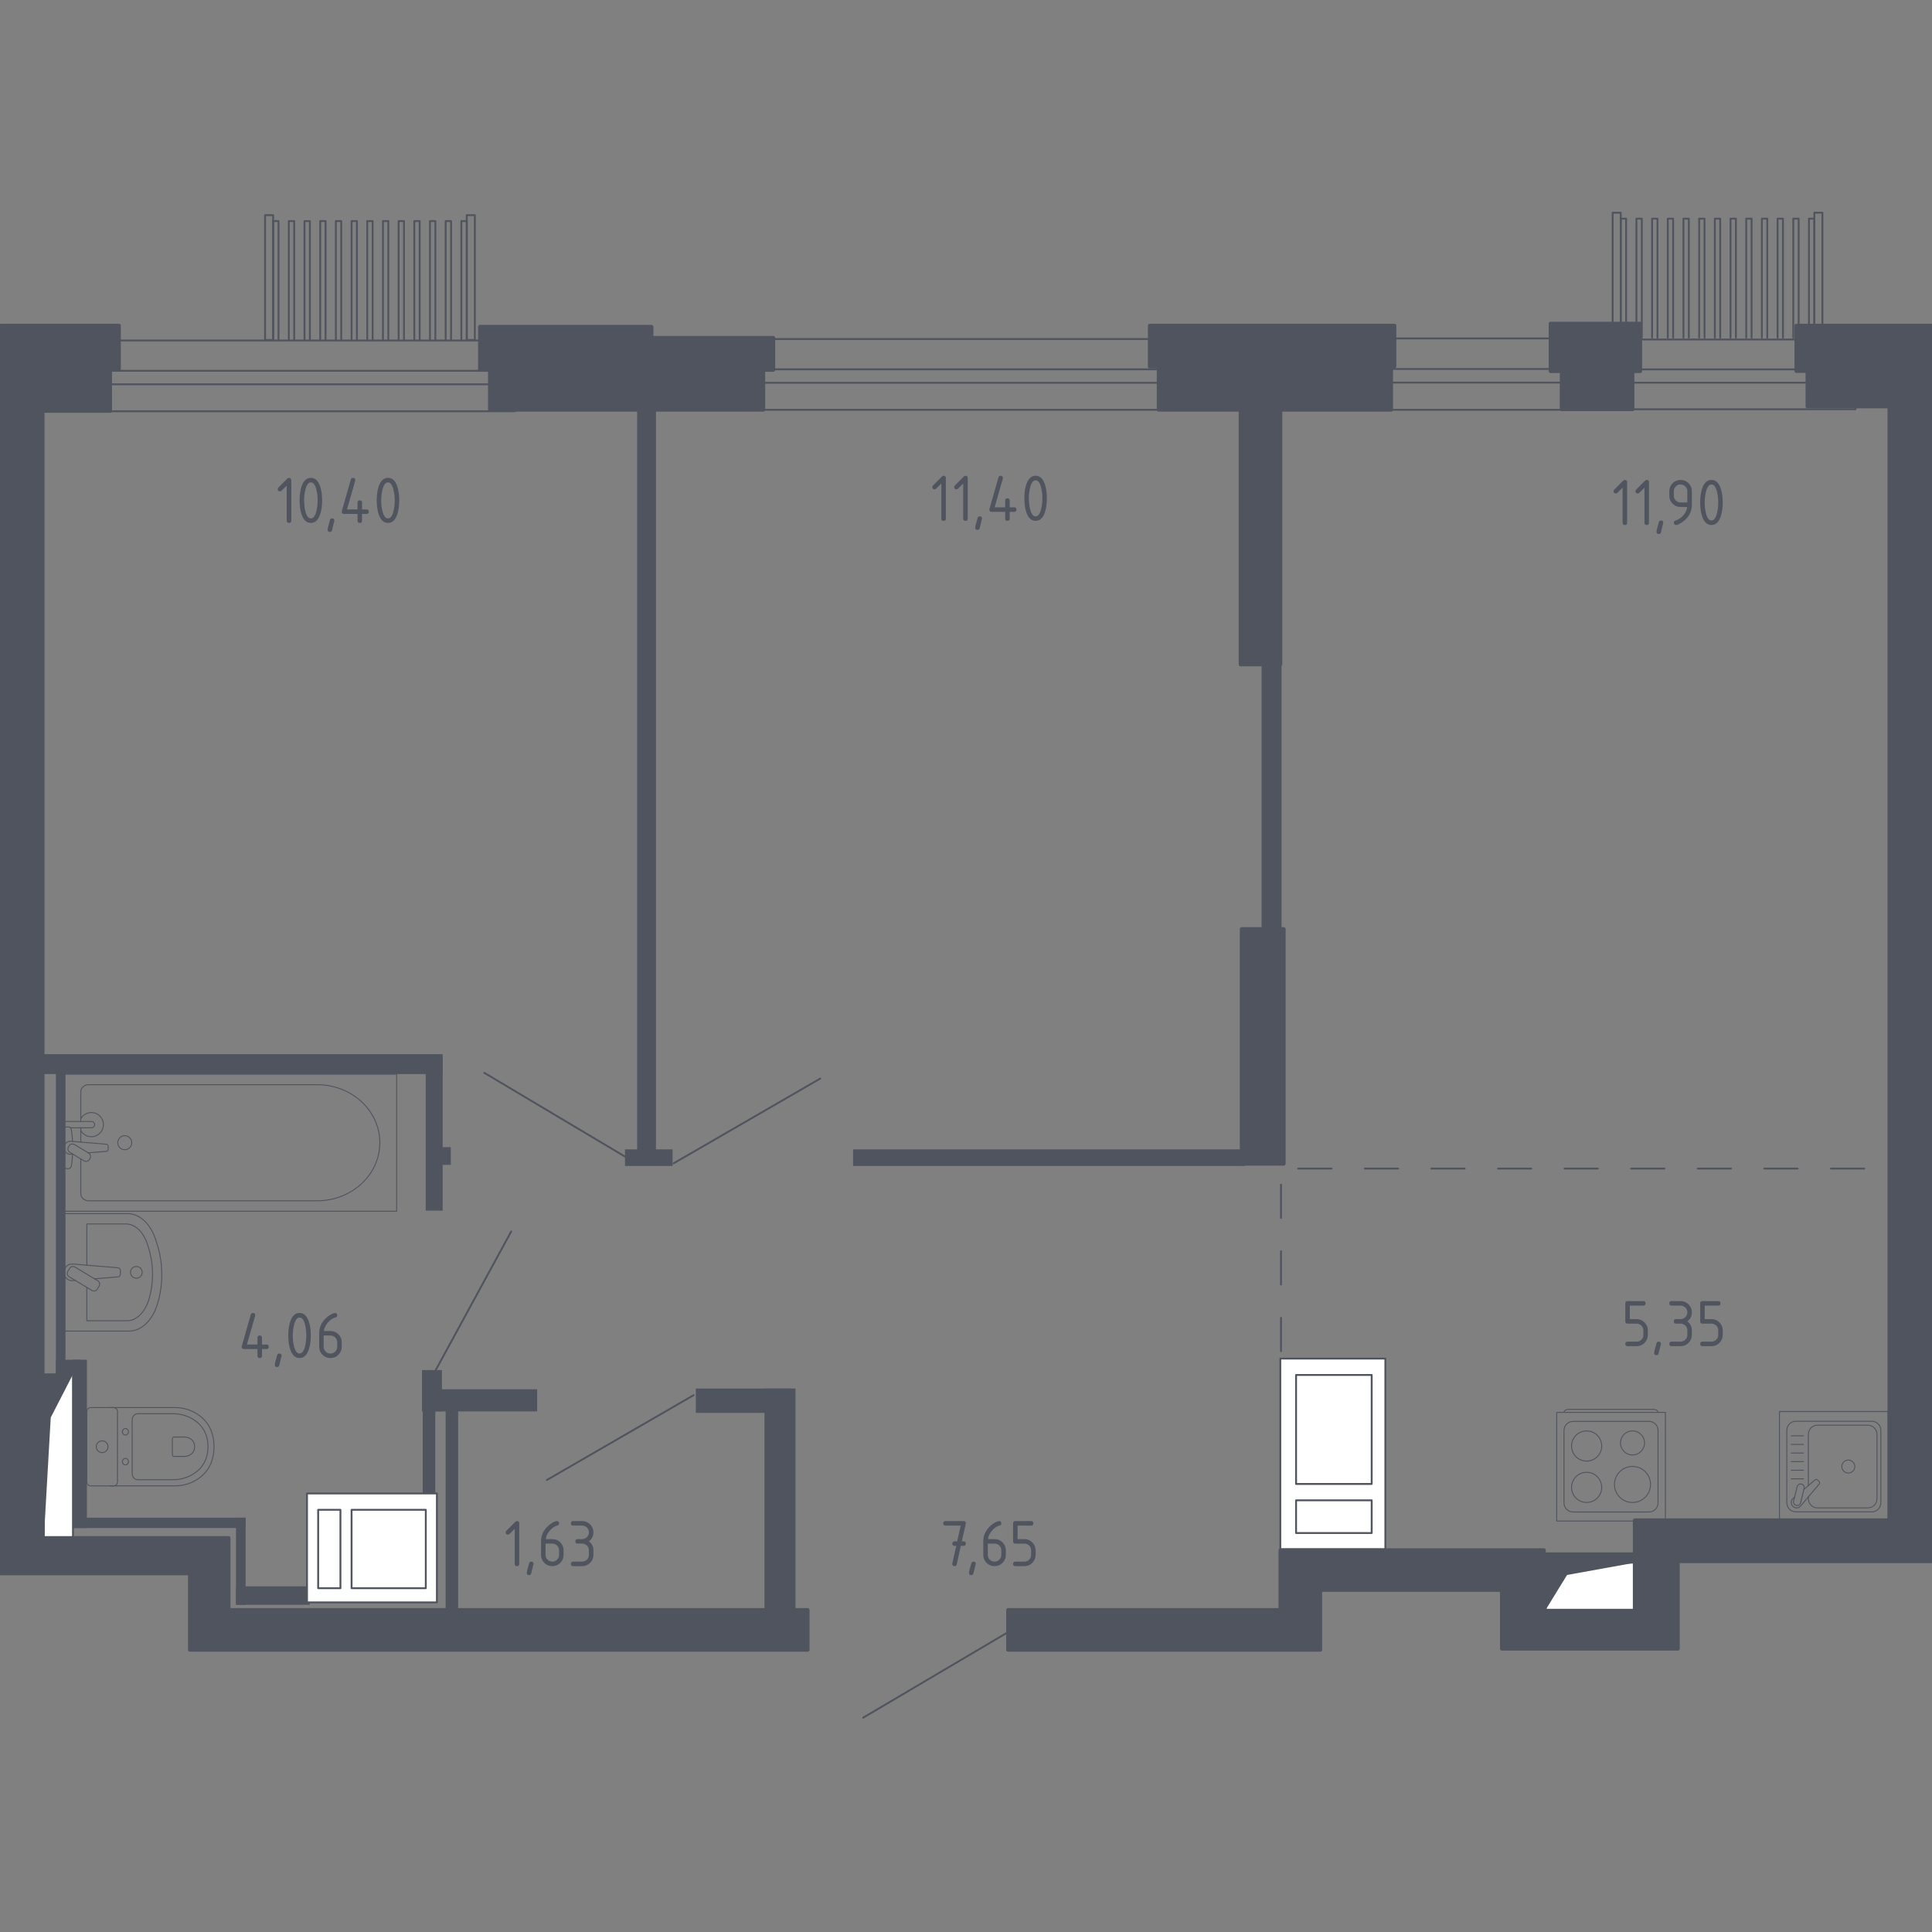 <?xml version="1.0" encoding="utf-8"?>
<!-- Generator: Adobe Illustrator 25.0.1, SVG Export Plug-In . SVG Version: 6.00 Build 0)  -->
<svg version="1.1" xmlns="http://www.w3.org/2000/svg" xmlns:xlink="http://www.w3.org/1999/xlink" x="0px" y="0px"
	 viewBox="0 0 1000 1000" style="enable-background:new 0 0 1000 1000;" xml:space="preserve">
<rect x="0" y="0" width="1000" height="1000" fill="#808080" stroke="none"/>
<style type="text/css">
	.st0{fill:none;stroke:#50545E;stroke-width:0.965;stroke-linecap:round;stroke-linejoin:round;stroke-miterlimit:10;}
	
		.st1{fill:none;stroke:#50545E;stroke-width:0.965;stroke-linecap:round;stroke-linejoin:round;stroke-miterlimit:10;stroke-dasharray:17.233,17.233,17.233,17.233,17.233,17.233;}
	.st2{fill:#50545E;}
	.st3{fill:#FFFFFF;stroke:#50545E;stroke-width:0.965;stroke-linecap:round;stroke-linejoin:round;stroke-miterlimit:10;}
	.st4{fill:none;stroke:#50545E;stroke-width:0.482;stroke-linecap:round;stroke-linejoin:round;stroke-miterlimit:10;}
	.st5{fill:#50545E;stroke:#50545E;stroke-width:1.93;stroke-linecap:round;stroke-linejoin:round;stroke-miterlimit:10;}
</style>
<g id="_x2D_">
</g>
<g id="Окна_x2C__двери">
	<g>
		<rect x="830.47" y="175.72" class="st0" width="129.94" height="15.47"/>
		<rect x="830.47" y="198.07" class="st0" width="129.94" height="13.77"/>
	</g>
	<g>
		<rect x="689.12" y="175.17" class="st0" width="129.94" height="15.82"/>
		<rect x="689.12" y="198.02" class="st0" width="129.94" height="14.08"/>
	</g>
	<g>
		<rect x="320.05" y="175.48" class="st0" width="291.88" height="15.68"/>
		<rect x="320.04" y="198.14" class="st0" width="291.88" height="13.96"/>
	</g>
	<g>
		<rect x="49.57" y="176.24" class="st0" width="217" height="15.68"/>
		<rect x="49.56" y="198.91" class="st0" width="217" height="13.96"/>
	</g>
	<g>
		<rect x="241.59" y="111.35" class="st0" width="4.18" height="64.63"/>
		<rect x="137.2" y="111.35" class="st0" width="4.18" height="64.63"/>
		<polyline class="st0" points="238.8,175.98 238.8,114.43 241.59,114.43 241.59,175.98 		"/>
		<polyline class="st0" points="230.68,175.98 230.68,114.43 233.47,114.43 233.47,175.98 		"/>
		<polyline class="st0" points="222.56,175.98 222.56,114.43 225.35,114.43 225.35,175.98 		"/>
		<polyline class="st0" points="214.45,175.98 214.45,114.43 217.23,114.43 217.23,175.98 		"/>
		<polyline class="st0" points="206.33,175.98 206.33,114.43 209.11,114.43 209.11,175.98 		"/>
		<polyline class="st0" points="198.21,175.98 198.21,114.43 200.99,114.43 200.99,175.98 		"/>
		<polyline class="st0" points="190.09,175.98 190.09,114.43 192.87,114.43 192.87,175.98 		"/>
		<polyline class="st0" points="181.97,175.98 181.97,114.43 184.75,114.43 184.75,175.98 		"/>
		<polyline class="st0" points="173.85,175.98 173.85,114.43 176.63,114.43 176.63,175.98 		"/>
		<polyline class="st0" points="165.73,175.98 165.73,114.43 168.51,114.43 168.51,175.98 		"/>
		<polyline class="st0" points="157.61,175.98 157.61,114.43 160.4,114.43 160.4,175.98 		"/>
		<polyline class="st0" points="149.49,175.98 149.49,114.43 152.28,114.43 152.28,175.98 		"/>
		<polyline class="st0" points="141.37,175.98 141.37,114.43 144.16,114.43 144.16,175.98 		"/>
	</g>
	<g>
		<rect x="939.1" y="110.09" class="st0" width="4.18" height="64.63"/>
		<rect x="834.71" y="110.09" class="st0" width="4.18" height="64.63"/>
		<polyline class="st0" points="936.31,174.72 936.31,113.17 939.1,113.17 939.1,174.72 		"/>
		<polyline class="st0" points="928.19,174.72 928.19,113.17 930.98,113.17 930.98,174.72 		"/>
		<polyline class="st0" points="920.07,174.72 920.07,113.17 922.86,113.17 922.86,174.72 		"/>
		<polyline class="st0" points="911.95,174.72 911.95,113.17 914.74,113.17 914.74,174.72 		"/>
		<polyline class="st0" points="903.84,174.72 903.84,113.17 906.62,113.17 906.62,174.72 		"/>
		<polyline class="st0" points="895.72,174.72 895.72,113.17 898.5,113.17 898.5,174.72 		"/>
		<polyline class="st0" points="887.6,174.72 887.6,113.17 890.38,113.17 890.38,174.72 		"/>
		<polyline class="st0" points="879.48,174.72 879.48,113.17 882.26,113.17 882.26,174.72 		"/>
		<polyline class="st0" points="871.36,174.72 871.36,113.17 874.14,113.17 874.14,174.72 		"/>
		<polyline class="st0" points="863.24,174.72 863.24,113.17 866.02,113.17 866.02,174.72 		"/>
		<polyline class="st0" points="855.12,174.72 855.12,113.17 857.9,113.17 857.9,174.72 		"/>
		<polyline class="st0" points="847,174.72 847,113.17 849.79,113.17 849.79,174.72 		"/>
		<polyline class="st0" points="838.88,174.72 838.88,113.17 841.67,113.17 841.67,174.72 		"/>
	</g>
	<line class="st0" x1="348.64" y1="602.15" x2="424.59" y2="558.24"/>
	<line class="st0" x1="283.08" y1="766.03" x2="359.04" y2="722.13"/>
	<line class="st0" x1="250.68" y1="555.3" x2="326.06" y2="600.18"/>
	<line class="st0" x1="446.78" y1="889.07" x2="521.54" y2="844.93"/>
	<line class="st0" x1="223.08" y1="713.65" x2="264.6" y2="637.4"/>
</g>
<g id="Пунктир">
	<polyline class="st1" points="663.04,802.74 663.04,604.85 977.08,604.85 	"/>
</g>
<g id="Перегородки">
	<rect x="230.65" y="727.86" class="st2" width="6.49" height="106.59"/>
	<rect x="218.43" y="709.14" class="st2" width="10.32" height="21.39"/>
	<rect x="219.95" y="719.08" class="st2" width="58.07" height="11.46"/>
	<rect x="20.53" y="545.63" class="st2" width="208.6" height="10.32"/>
	<rect x="220.34" y="547.16" class="st2" width="8.79" height="79.47"/>
	<rect x="224.92" y="593.77" class="st2" width="8.4" height="9.17"/>
	<rect x="28.93" y="553.27" class="st2" width="4.97" height="158.17"/>
	<rect x="38.87" y="785.55" class="st2" width="88.25" height="5.35"/>
	<rect x="37.72" y="703.8" class="st2" width="7.26" height="87.11"/>
	<rect x="28.93" y="703.8" class="st2" width="12.61" height="7.26"/>
	<rect x="122.15" y="821.08" class="st2" width="38.2" height="9.55"/>
	<rect x="122.15" y="785.55" class="st2" width="4.97" height="45.08"/>
	<rect x="218.81" y="727.48" class="st2" width="6.49" height="45.85"/>
	<rect x="329.79" y="210.96" class="st2" width="9.74" height="389.11"/>
	<rect x="323.49" y="594.91" class="st2" width="24.64" height="8.6"/>
	<rect x="441.54" y="594.91" class="st2" width="202.87" height="8.6"/>
	<rect x="653" y="343.91" class="st2" width="10.32" height="143.84"/>
	<rect x="799.9" y="803.51" class="st2" width="46.61" height="5.35"/>
	<rect x="360.16" y="718.7" class="st2" width="49.28" height="12.61"/>
	<rect x="395.69" y="718.7" class="st2" width="16.05" height="116.91"/>
</g>
<g id="Шахты">
	<g>
		<polyline class="st3" points="800.05,833.19 846.41,833.19 846.41,808.82 800.05,808.82 800.05,833.19 		"/>
		<polygon class="st2" points="800.05,808.82 800.05,833.19 811.11,815.2 846.41,808.82 		"/>
	</g>
	<g>
		<polyline class="st3" points="22.66,796.95 37.77,796.95 37.77,711.34 22.66,711.34 22.66,796.95 		"/>
		<polygon class="st2" points="22.66,711.34 22.66,796.95 26.26,733.72 37.77,711.34 		"/>
	</g>
	<g>
		<rect x="158.91" y="773.01" class="st3" width="67.23" height="56.37"/>
		<rect x="181.97" y="781.47" class="st3" width="38.42" height="40.58"/>
		<rect x="164.68" y="781.47" class="st3" width="11.53" height="40.58"/>
	</g>
	<g>
		<rect x="662.69" y="703.21" class="st3" width="54.37" height="98.74"/>
		<rect x="670.84" y="711.67" class="st3" width="39.14" height="56.42"/>
		<rect x="670.84" y="776.56" class="st3" width="39.14" height="16.93"/>
	</g>
</g>
<g id="Мебель">
</g>
<g id="Значки_коляска">
</g>
<g id="Сантехника">
	<g>
		<path class="st4" d="M33.1,628.18h33c6.27,0,11.98,5.39,14.58,13.8l0.82,2.63c3.05,9.85,2.98,21.18-0.2,30.95
			c-2.66,8.19-8.28,13.4-14.46,13.4H33.1V628.18z"/>
		<path class="st4" d="M44.94,654.87v-21.36h20.3c4.88,0,9.32,4.45,11.35,11.38l0.63,2.16c2.38,8.12,2.32,17.46-0.15,25.51
			c-2.08,6.75-6.45,11.05-11.25,11.05H44.94v-17.26"/>
		<path class="st4" d="M38.96,662.75l-1.35,0.11c-2.15,0.18-4.2-1.45-4.47-3.82c-0.02-0.16-0.03-0.32-0.03-0.48
			c0-0.16,0.01-0.32,0.03-0.48c0.28-2.37,2.32-4,4.47-3.82l23.37,1.93c0.75,0,1.35,0.67,1.35,1.49v1.75c0,0.82-0.6,1.49-1.35,1.49
			l-12.02,0.99"/>
		<path class="st4" d="M50.36,667.25l0.93-1.55c0.58-0.95,0.26-2.2-0.69-2.78l-11.77-7.09c-0.96-0.58-2.21-0.27-2.78,0.69
			l-0.94,1.55c-0.58,0.95-0.26,2.2,0.69,2.78l11.78,7.09C48.53,668.51,49.79,668.2,50.36,667.25z"/>
		<path class="st4" d="M70.58,661.6c1.68,0,3.03-1.36,3.03-3.04c0-1.67-1.36-3.03-3.03-3.03c-1.68,0-3.04,1.36-3.04,3.03
			C67.54,660.24,68.9,661.6,70.58,661.6z"/>
	</g>
	<g>
		<line class="st4" x1="41.81" y1="591.15" x2="41.81" y2="583.75"/>
		<path class="st4" d="M41.81,580.48v-15.28c0-2.09,1.83-3.77,4.07-3.77h118.26c8.07,0,15.86,2.78,21.83,7.8
			c14.18,11.92,14.18,32.56,0,44.49c-5.97,5.03-13.76,7.81-21.83,7.81H45.88c-2.25,0-4.07-1.69-4.07-3.78v-17.9"/>
		<rect x="33.1" y="556.02" class="st4" width="172.2" height="70.91"/>
		<path class="st4" d="M68.2,591.47c0-2-1.62-3.63-3.63-3.63c-2,0-3.63,1.62-3.63,3.63c0,2,1.63,3.63,3.63,3.63
			C66.58,595.1,68.2,593.47,68.2,591.47z"/>
		<path class="st4" d="M33.11,583.75v-3.28h5.34h0.36h8.44c0,0,1.74,0.06,1.74,1.64s-1.74,1.64-1.74,1.64h-8.44h-0.36h-1.97"/>
		<g>
			<path class="st4" d="M37.7,597.37l-1.06,0.09c-1.69,0.14-3.28-1.13-3.5-2.99c-0.01-0.13-0.02-0.25-0.02-0.38
				c0-0.13,0.01-0.25,0.02-0.38c0.22-1.86,1.82-3.13,3.5-2.99l18.31,1.51c0.58,0,1.05,0.52,1.05,1.17v1.38
				c0,0.65-0.47,1.16-1.05,1.16l-9.27,0.77"/>
			<path class="st4" d="M46.26,600.16l0.33-0.54c0.57-0.96,0.26-2.21-0.69-2.78l-7.35-4.43c-0.95-0.58-2.2-0.26-2.78,0.69
				l-0.32,0.55c-0.58,0.95-0.26,2.2,0.69,2.78l7.35,4.42C44.44,601.43,45.69,601.12,46.26,600.16z"/>
			<path class="st4" d="M37.55,597.28c-0.14,2.58-0.4,5.94-0.86,6.84c-0.64,1.25-2.42,0.7-2.42,0.7h-1.14v-21.45h1.14
				c0,0,1.78-0.55,2.42,0.7c0.45,0.88,0.71,4.16,0.85,6.73"/>
		</g>
		<path class="st4" d="M41.81,579.06c1.07-1.91,3.12-3.21,5.47-3.21c3.46,0,6.26,2.8,6.26,6.26c0,3.46-2.81,6.26-6.26,6.26
			c-2.35,0-4.4-1.29-5.47-3.21"/>
	</g>
	<g>
		<path class="st4" d="M56.86,728.56H90.6c3.68,0,7.32,0.92,10.57,2.79c4.65,2.66,9.6,7.77,9.6,17.47c0,9.71-4.96,14.82-9.6,17.48
			c-3.26,1.86-6.9,2.78-10.57,2.78H56.86"/>
		<path class="st4" d="M68.43,734.84c0-1.72,1.29-3.11,2.89-3.11h18.18c3.3,0,6.58,0.78,9.51,2.35c4.18,2.24,8.63,6.55,8.63,14.74
			c0,8.18-4.45,12.49-8.63,14.73c-2.93,1.58-6.21,2.35-9.51,2.35H71.31c-1.6,0-2.89-1.39-2.89-3.11V734.84z"/>
		<path class="st4" d="M89.22,744.72c0-0.51,0.38-0.92,0.85-0.92h5.34c0.97,0,1.93,0.23,2.8,0.69c1.22,0.65,2.53,1.93,2.53,4.32
			c0,2.41-1.31,3.68-2.53,4.33c-0.86,0.46-1.83,0.69-2.8,0.69h-5.34c-0.47,0-0.85-0.41-0.85-0.91V744.72z"/>
		<path class="st4" d="M64.93,742.78c0.86,0,1.56-0.75,1.56-1.69c0-0.93-0.7-1.68-1.56-1.68c-0.86,0-1.57,0.75-1.57,1.68
			C63.36,742.03,64.07,742.78,64.93,742.78z"/>
		<path class="st4" d="M64.93,758.23c0.86,0,1.56-0.75,1.56-1.69c0-0.93-0.7-1.68-1.56-1.68c-0.86,0-1.57,0.75-1.57,1.68
			C63.36,757.48,64.07,758.23,64.93,758.23z"/>
		<path class="st4" d="M60.8,767.06v-36.47c0-1.12-0.91-2.02-2.02-2.02H46.96c-1.11,0-2.02,0.9-2.02,2.02v36.47
			c0,1.12,0.91,2.03,2.02,2.03h11.82C59.9,769.08,60.8,768.18,60.8,767.06z"/>
		<path class="st4" d="M52.87,751.86c1.68,0,3.04-1.36,3.04-3.04s-1.36-3.04-3.04-3.04c-1.68,0-3.04,1.36-3.04,3.04
			S51.19,751.86,52.87,751.86z"/>
	</g>
	<g>
		<rect x="921.05" y="730.6" class="st4" width="56.26" height="56.26"/>
		<path class="st4" d="M929.54,735.64h39.29c2.59,0,4.69,2.1,4.69,4.69v37.51c0,2.59-2.1,4.69-4.69,4.69h-39.29
			c-2.59,0-4.69-2.1-4.69-4.69v-37.51C924.85,737.74,926.95,735.64,929.54,735.64z"/>
		<path class="st4" d="M936.01,768.91v-26.54c0-2.59,2.1-4.69,4.69-4.69h26.12c2.59,0,4.69,2.1,4.69,4.69v33.42
			c0,2.59-2.1,4.69-4.69,4.69H940.7c-2.59,0-4.69-2.1-4.69-4.69v-1.05"/>
		<path class="st4" d="M953.32,759.08c0-1.86,1.5-3.36,3.36-3.36c1.85,0,3.36,1.5,3.36,3.36c0,1.85-1.51,3.36-3.36,3.36
			C954.82,762.44,953.32,760.93,953.32,759.08z"/>
		<path class="st4" d="M928.83,775l-0.8,0.68c-1.05,0.89-1.24,2.55-0.29,3.75c0.06,0.08,0.13,0.16,0.21,0.23
			c0.07,0.08,0.15,0.14,0.23,0.21c1.19,0.95,2.85,0.75,3.75-0.3l9.7-11.45c0.34-0.33,0.31-0.91-0.06-1.28l-0.79-0.79
			c-0.38-0.37-0.95-0.4-1.29-0.06l-5.76,4.88"/>
		<path class="st4" d="M932.46,768.14L932.46,768.14c1.01,0.24,1.62,1.27,1.37,2.27l-1.84,7.42c-0.24,1-1.27,1.61-2.27,1.37
			c-1-0.25-1.61-1.27-1.36-2.28l1.84-7.41C930.44,768.51,931.46,767.9,932.46,768.14z"/>
		<line class="st4" x1="933.47" y1="743.18" x2="927.12" y2="743.18"/>
		<line class="st4" x1="933.47" y1="747.63" x2="927.12" y2="747.63"/>
		<line class="st4" x1="933.47" y1="752.08" x2="927.12" y2="752.08"/>
		<line class="st4" x1="933.47" y1="756.53" x2="927.12" y2="756.53"/>
		<line class="st4" x1="933.47" y1="760.98" x2="927.12" y2="760.98"/>
		<line class="st4" x1="933.47" y1="765.43" x2="927.12" y2="765.43"/>
	</g>
	<g>
		<path class="st4" d="M809.53,731L809.53,731c0-0.84,1.18-1.52,2.61-1.52h43.44c1.44,0,2.61,0.68,2.61,1.52"/>
		<rect x="805.74" y="731.03" class="st4" width="56.26" height="56.26"/>
		<path class="st4" d="M853.51,782.6h-39.29c-2.59,0-4.69-2.1-4.69-4.69v-37.51c0-2.59,2.1-4.69,4.69-4.69l39.29,0
			c2.59,0,4.69,2.1,4.69,4.69v37.51C858.2,780.5,856.1,782.6,853.51,782.6z"/>
		<path class="st4" d="M829.04,769.87c0,4.31-3.5,7.8-7.81,7.8c-4.31,0-7.81-3.49-7.81-7.8c0-4.32,3.5-7.81,7.81-7.81
			C825.55,762.06,829.04,765.55,829.04,769.87z"/>
		<path class="st4" d="M854.31,768.35c0,5.15-4.18,9.33-9.33,9.33c-5.15,0-9.33-4.17-9.33-9.33c0-5.16,4.18-9.33,9.33-9.33
			C850.13,759.02,854.31,763.19,854.31,768.35z"/>
		<path class="st4" d="M829.04,748.45c0,4.31-3.5,7.81-7.81,7.81c-4.31,0-7.81-3.49-7.81-7.81c0-4.31,3.5-7.81,7.81-7.81
			C825.55,740.64,829.04,744.14,829.04,748.45z"/>
		<path class="st4" d="M851.2,746.86c0,3.43-2.79,6.22-6.22,6.22c-3.43,0-6.22-2.79-6.22-6.22c0-3.43,2.79-6.22,6.22-6.22
			C848.41,740.64,851.2,743.43,851.2,746.86z"/>
	</g>
</g>
<g id="Несущие">
	<polygon class="st5" points="418.04,833.31 418.04,853.94 98.27,853.94 98.27,814.4 0.28,814.4 0.28,168.55 61.59,168.55 
		61.59,190.9 57.01,190.9 57.01,212.68 22.06,212.68 22.06,796.06 118.33,796.06 118.33,833.31 	"/>
	<polygon class="st5" points="521.77,833.31 521.77,853.94 683.37,853.94 683.37,822.99 777.36,822.99 777.36,853.37 868.47,853.37 
		868.47,808.09 1000.28,808.09 1000.28,168.55 929.79,168.55 929.79,192.05 935.52,192.05 935.52,210.39 977.93,210.39 
		977.93,786.89 846.12,786.89 846.12,834.45 799.13,834.45 799.13,802.36 662.74,802.36 662.74,833.31 	"/>
	<polygon class="st5" points="337.24,174.86 337.24,169.13 248.42,169.13 248.42,191.47 253.57,191.47 253.57,212.11 395.1,212.11 
		395.1,191.47 400.26,191.47 400.26,174.86 	"/>
	<rect x="642.69" y="480.87" class="st5" width="21.78" height="121.49"/>
	<polygon class="st5" points="721.77,168.55 595.12,168.55 595.12,189.76 599.71,189.76 599.71,212.11 642.11,212.11 642.11,343.91 
		662.74,343.91 662.74,212.11 720.05,212.11 720.05,189.76 721.77,189.76 	"/>
	<polygon class="st5" points="848.99,167.5 802.57,167.5 802.57,192.14 808.3,192.14 808.3,211.84 844.98,211.84 844.98,192.14 
		848.99,192.14 	"/>
</g>
<g id="Лифты_x2C__лестницы">
</g>
<g id="Площади">
	<g>
		<g>
			<path class="st2" d="M125.09,697.09c0-0.13,0.01-0.24,0.04-0.32l4.67-16.33c0.17-0.57,0.54-0.85,1.13-0.85
				c0.78,0,1.17,0.39,1.17,1.17c0,0.11-0.01,0.22-0.04,0.34l-4.25,14.82h5.46v-3.5c0-0.78,0.39-1.17,1.17-1.17s1.17,0.39,1.17,1.17
				v3.5h2.33c0.78,0,1.17,0.39,1.17,1.17s-0.39,1.17-1.17,1.17h-2.33v3.5c0,0.78-0.39,1.17-1.17,1.17s-1.17-0.39-1.17-1.17v-3.5h-7
				C125.48,698.26,125.09,697.87,125.09,697.09z"/>
			<path class="st2" d="M144.57,700.59c0.78,0,1.17,0.38,1.17,1.15c0,0.11-0.4,1.76-1.2,4.96c-0.14,0.59-0.52,0.88-1.13,0.88
				c-0.78,0-1.17-0.39-1.17-1.17c0-0.53,0.4-2.18,1.2-4.95C143.6,700.89,143.98,700.59,144.57,700.59z"/>
			<path class="st2" d="M160.87,691.26c0,2.78-0.34,5.18-1.02,7.21c-1,2.97-2.6,4.45-4.81,4.45c-2.2,0-3.81-1.48-4.81-4.44
				c-0.68-2.03-1.02-4.43-1.02-7.23s0.34-5.2,1.02-7.23c1-2.96,2.6-4.44,4.81-4.44c2.2,0,3.81,1.48,4.81,4.45
				C160.53,686.08,160.87,688.48,160.87,691.26z M158.54,691.26c0-1.93-0.21-3.75-0.62-5.46c-0.62-2.58-1.58-3.87-2.88-3.87
				c-1.28,0-2.24,1.3-2.86,3.89c-0.42,1.74-0.64,3.56-0.64,5.44c0,1.92,0.21,3.74,0.62,5.46c0.62,2.58,1.58,3.87,2.88,3.87
				s2.26-1.29,2.88-3.87C158.33,695,158.54,693.18,158.54,691.26z"/>
			<path class="st2" d="M173.37,679.6c0.78,0,1.17,0.39,1.17,1.17c0,0.58-0.19,0.91-0.58,1.01c-1.73,0.44-3.25,1.47-4.54,3.11
				c-1.02,1.3-1.62,2.65-1.78,4.05h3.41c1.65,0,3.03,0.57,4.15,1.7c1.12,1.13,1.68,2.51,1.68,4.13v2.33c0,1.62-0.57,3-1.71,4.13
				c-1.14,1.13-2.51,1.7-4.13,1.7c-1.63,0-3-0.56-4.13-1.69s-1.7-2.49-1.7-4.11v-7.03c0-2.64,0.88-4.95,2.63-6.94
				c1.37-1.54,2.86-2.64,4.47-3.29C172.76,679.69,173.12,679.6,173.37,679.6z M167.53,691.26v5.83c0,0.98,0.34,1.81,1.02,2.48
				c0.68,0.68,1.5,1.02,2.48,1.02c0.98,0,1.81-0.34,2.48-1.03c0.68-0.68,1.02-1.51,1.02-2.47v-2.33c0-0.98-0.34-1.8-1.02-2.48
				c-0.68-0.68-1.51-1.02-2.47-1.02H167.53z"/>
		</g>
	</g>
	<g>
		<g>
			<path class="st2" d="M148.41,251.33l-2.68,2.68c-0.22,0.22-0.5,0.33-0.82,0.33c-0.78,0-1.17-0.39-1.17-1.17
				c0-0.32,0.11-0.59,0.34-0.81l4.56-4.56c0.31-0.31,0.62-0.46,0.94-0.46c0.78,0,1.17,0.39,1.17,1.17v20.99
				c0,0.78-0.39,1.17-1.17,1.17c-0.78,0-1.17-0.39-1.17-1.17V251.33z"/>
			<path class="st2" d="M166.73,259.01c0,2.78-0.34,5.18-1.02,7.21c-1,2.97-2.6,4.45-4.81,4.45c-2.2,0-3.81-1.48-4.81-4.44
				c-0.68-2.03-1.02-4.44-1.02-7.23s0.34-5.2,1.02-7.23c1-2.96,2.6-4.44,4.81-4.44c2.2,0,3.81,1.48,4.81,4.45
				C166.39,253.82,166.73,256.23,166.73,259.01z M164.4,259.01c0-1.93-0.21-3.75-0.62-5.46c-0.62-2.58-1.58-3.87-2.88-3.87
				c-1.28,0-2.24,1.3-2.86,3.89c-0.42,1.74-0.64,3.56-0.64,5.44c0,1.92,0.21,3.74,0.62,5.46c0.62,2.58,1.58,3.87,2.88,3.87
				s2.26-1.29,2.88-3.87C164.19,262.75,164.4,260.93,164.4,259.01z"/>
			<path class="st2" d="M171.9,268.34c0.78,0,1.17,0.38,1.17,1.15c0,0.11-0.4,1.76-1.2,4.97c-0.14,0.59-0.52,0.88-1.13,0.88
				c-0.78,0-1.17-0.39-1.17-1.17c0-0.53,0.4-2.18,1.2-4.95C170.93,268.63,171.31,268.34,171.9,268.34z"/>
			<path class="st2" d="M176.88,264.84c0-0.13,0.01-0.24,0.04-0.32l4.67-16.33c0.17-0.57,0.54-0.85,1.13-0.85
				c0.78,0,1.17,0.39,1.17,1.17c0,0.11-0.01,0.22-0.04,0.34l-4.25,14.82h5.46v-3.5c0-0.78,0.39-1.17,1.17-1.17s1.17,0.39,1.17,1.17
				v3.5h2.33c0.78,0,1.17,0.39,1.17,1.17c0,0.78-0.39,1.17-1.17,1.17h-2.33v3.5c0,0.78-0.39,1.17-1.17,1.17s-1.17-0.39-1.17-1.17
				V266h-7C177.26,266,176.88,265.62,176.88,264.84z"/>
			<path class="st2" d="M206.65,259.01c0,2.78-0.34,5.18-1.02,7.21c-1,2.97-2.6,4.45-4.81,4.45c-2.2,0-3.81-1.48-4.81-4.44
				c-0.68-2.03-1.02-4.44-1.02-7.23s0.34-5.2,1.02-7.23c1-2.96,2.6-4.44,4.81-4.44c2.2,0,3.81,1.48,4.81,4.45
				C206.3,253.82,206.65,256.23,206.65,259.01z M204.31,259.01c0-1.93-0.21-3.75-0.62-5.46c-0.62-2.58-1.58-3.87-2.88-3.87
				c-1.28,0-2.24,1.3-2.86,3.89c-0.42,1.74-0.64,3.56-0.64,5.44c0,1.92,0.21,3.74,0.62,5.46c0.62,2.58,1.58,3.87,2.88,3.87
				s2.26-1.29,2.88-3.87C204.11,262.75,204.31,260.93,204.31,259.01z"/>
		</g>
	</g>
	<g>
		<g>
			<path class="st2" d="M839.85,252.41l-2.68,2.68c-0.22,0.22-0.5,0.33-0.82,0.33c-0.78,0-1.17-0.39-1.17-1.17
				c0-0.32,0.11-0.59,0.34-0.81l4.56-4.56c0.31-0.31,0.62-0.46,0.94-0.46c0.78,0,1.17,0.39,1.17,1.17v20.99
				c0,0.78-0.39,1.17-1.17,1.17s-1.17-0.39-1.17-1.17V252.41z"/>
			<path class="st2" d="M851.17,252.41l-2.68,2.68c-0.22,0.22-0.5,0.33-0.82,0.33c-0.78,0-1.17-0.39-1.17-1.17
				c0-0.32,0.11-0.59,0.34-0.81l4.56-4.56c0.31-0.31,0.62-0.46,0.94-0.46c0.78,0,1.17,0.39,1.17,1.17v20.99
				c0,0.78-0.39,1.17-1.17,1.17s-1.17-0.39-1.17-1.17V252.41z"/>
			<path class="st2" d="M859.73,269.41c0.78,0,1.17,0.38,1.17,1.15c0,0.11-0.4,1.76-1.2,4.97c-0.14,0.59-0.52,0.88-1.13,0.88
				c-0.78,0-1.17-0.39-1.17-1.17c0-0.53,0.4-2.18,1.2-4.95C858.76,269.71,859.14,269.41,859.73,269.41z"/>
			<path class="st2" d="M867.53,271.74c-0.31,0-0.58-0.12-0.81-0.35c-0.24-0.24-0.35-0.51-0.35-0.81c0-0.54,0.19-0.88,0.58-1.01
				c0.85-0.28,1.55-0.61,2.12-0.97c2.51-1.63,3.91-3.69,4.21-6.18h-3.41c-1.61,0-2.99-0.57-4.13-1.71
				c-1.14-1.14-1.71-2.51-1.71-4.13v-2.33c0-1.61,0.57-2.99,1.71-4.13c1.14-1.14,2.51-1.71,4.13-1.71c1.62,0,3,0.56,4.13,1.69
				c1.13,1.13,1.7,2.49,1.7,4.11v7.03c0,3.96-1.84,7.09-5.53,9.38C868.97,271.37,868.09,271.74,867.53,271.74z M873.36,260.08v-5.83
				c0-0.97-0.34-1.79-1.02-2.47c-0.68-0.68-1.51-1.02-2.47-1.02c-0.97,0-1.79,0.34-2.47,1.02c-0.68,0.68-1.02,1.51-1.02,2.47v2.33
				c0,0.98,0.34,1.81,1.02,2.48c0.68,0.68,1.5,1.02,2.48,1.02H873.36z"/>
			<path class="st2" d="M891.68,260.08c0,2.78-0.34,5.18-1.03,7.21c-1,2.97-2.6,4.45-4.81,4.45c-2.2,0-3.81-1.48-4.81-4.44
				c-0.68-2.03-1.03-4.44-1.03-7.23s0.34-5.2,1.03-7.23c1-2.96,2.6-4.44,4.81-4.44c2.2,0,3.8,1.48,4.81,4.45
				C891.34,254.9,891.68,257.3,891.68,260.08z M889.35,260.08c0-1.93-0.21-3.75-0.62-5.46c-0.62-2.58-1.58-3.87-2.88-3.87
				c-1.28,0-2.24,1.3-2.86,3.89c-0.42,1.74-0.64,3.56-0.64,5.44c0,1.92,0.21,3.74,0.62,5.46c0.62,2.58,1.58,3.87,2.88,3.87
				s2.26-1.29,2.88-3.87C889.14,263.82,889.35,262,889.35,260.08z"/>
		</g>
	</g>
	<g>
		<g>
			<path class="st2" d="M487.23,250.26l-2.68,2.68c-0.22,0.22-0.5,0.33-0.82,0.33c-0.78,0-1.17-0.39-1.17-1.17
				c0-0.32,0.11-0.59,0.34-0.81l4.56-4.56c0.31-0.31,0.62-0.46,0.94-0.46c0.78,0,1.17,0.39,1.17,1.17v20.99
				c0,0.78-0.39,1.17-1.17,1.17c-0.78,0-1.17-0.39-1.17-1.17V250.26z"/>
			<path class="st2" d="M498.56,250.26l-2.68,2.68c-0.22,0.22-0.5,0.33-0.82,0.33c-0.78,0-1.17-0.39-1.17-1.17
				c0-0.32,0.11-0.59,0.34-0.81l4.56-4.56c0.31-0.31,0.62-0.46,0.94-0.46c0.78,0,1.17,0.39,1.17,1.17v20.99
				c0,0.78-0.39,1.17-1.17,1.17c-0.78,0-1.17-0.39-1.17-1.17V250.26z"/>
			<path class="st2" d="M507.11,267.26c0.78,0,1.17,0.38,1.17,1.15c0,0.11-0.4,1.76-1.2,4.97c-0.14,0.59-0.52,0.88-1.13,0.88
				c-0.78,0-1.17-0.39-1.17-1.17c0-0.53,0.4-2.18,1.2-4.95C506.15,267.56,506.52,267.26,507.11,267.26z"/>
			<path class="st2" d="M512.09,263.76c0-0.13,0.01-0.24,0.04-0.32l4.67-16.33c0.17-0.57,0.54-0.85,1.13-0.85
				c0.78,0,1.17,0.39,1.17,1.17c0,0.11-0.01,0.22-0.04,0.34l-4.25,14.82h5.46v-3.5c0-0.78,0.39-1.17,1.17-1.17s1.17,0.39,1.17,1.17
				v3.5h2.33c0.78,0,1.17,0.39,1.17,1.17c0,0.78-0.39,1.17-1.17,1.17h-2.33v3.5c0,0.78-0.39,1.17-1.17,1.17s-1.17-0.39-1.17-1.17
				v-3.5h-7C512.48,264.93,512.09,264.54,512.09,263.76z"/>
			<path class="st2" d="M541.86,257.93c0,2.78-0.34,5.18-1.02,7.21c-1,2.97-2.6,4.45-4.81,4.45c-2.2,0-3.81-1.48-4.81-4.44
				c-0.68-2.03-1.02-4.44-1.02-7.23s0.34-5.2,1.02-7.23c1-2.96,2.6-4.44,4.81-4.44c2.2,0,3.81,1.48,4.81,4.45
				C541.52,252.75,541.86,255.15,541.86,257.93z M539.53,257.93c0-1.93-0.21-3.75-0.62-5.46c-0.62-2.58-1.58-3.87-2.88-3.87
				c-1.28,0-2.24,1.3-2.86,3.89c-0.42,1.74-0.64,3.56-0.64,5.44c0,1.92,0.21,3.74,0.62,5.46c0.62,2.58,1.58,3.87,2.88,3.87
				s2.26-1.29,2.88-3.87C539.32,261.67,539.53,259.85,539.53,257.93z"/>
		</g>
	</g>
	<g>
		<g>
			<path class="st2" d="M494.95,800.14l-0.87,0c-0.78,0-1.17-0.39-1.17-1.17c0-0.78,0.39-1.17,1.16-1.17l1.37,0l1.83-8.16h-7.87
				c-0.78,0-1.17-0.39-1.17-1.17c0-0.78,0.39-1.17,1.17-1.17h9.33c0.77,0,1.15,0.38,1.17,1.13c0,0.07-0.01,0.17-0.04,0.28
				l-2.02,9.08l0.89,0c0.78,0,1.17,0.39,1.17,1.17c0,0.78-0.39,1.17-1.17,1.17l-1.42,0l-2.11,9.58c-0.14,0.61-0.51,0.92-1.11,0.92
				c-0.79,0-1.18-0.39-1.18-1.17c0-0.12,0.01-0.21,0.02-0.26L494.95,800.14z"/>
			<path class="st2" d="M503.88,808.3c0.78,0,1.17,0.38,1.17,1.15c0,0.11-0.4,1.76-1.2,4.96c-0.14,0.59-0.52,0.88-1.13,0.88
				c-0.78,0-1.17-0.39-1.17-1.17c0-0.53,0.4-2.18,1.2-4.95C502.91,808.6,503.29,808.3,503.88,808.3z"/>
			<path class="st2" d="M517.11,787.31c0.78,0,1.17,0.39,1.17,1.17c0,0.58-0.19,0.91-0.58,1.01c-1.73,0.44-3.25,1.47-4.54,3.11
				c-1.02,1.3-1.62,2.65-1.78,4.05h3.41c1.65,0,3.03,0.57,4.15,1.7c1.12,1.13,1.68,2.51,1.68,4.13v2.33c0,1.62-0.57,3-1.71,4.13
				c-1.14,1.13-2.51,1.7-4.13,1.7c-1.63,0-3-0.56-4.13-1.69s-1.7-2.49-1.7-4.11v-7.03c0-2.64,0.88-4.95,2.63-6.94
				c1.37-1.54,2.86-2.64,4.47-3.29C516.51,787.4,516.86,787.31,517.11,787.31z M511.28,798.97v5.83c0,0.98,0.34,1.81,1.02,2.48
				c0.68,0.68,1.5,1.02,2.48,1.02c0.98,0,1.81-0.34,2.48-1.03c0.68-0.68,1.02-1.51,1.02-2.47v-2.33c0-0.98-0.34-1.8-1.02-2.48
				c-0.68-0.68-1.51-1.02-2.47-1.02H511.28z"/>
			<path class="st2" d="M524.37,797.8v-9.33c0-0.78,0.39-1.17,1.17-1.17h8.16c0.78,0,1.17,0.39,1.17,1.17
				c0,0.78-0.39,1.17-1.17,1.17h-7v7h3.5c1.61,0,2.99,0.57,4.13,1.71c1.14,1.14,1.71,2.52,1.71,4.12v2.33
				c0,1.61-0.57,2.99-1.71,4.13s-2.52,1.71-4.12,1.71h-4.67c-0.78,0-1.17-0.39-1.17-1.17s0.39-1.17,1.17-1.17h4.67
				c0.98,0,1.81-0.34,2.48-1.02c0.68-0.68,1.02-1.5,1.02-2.48v-2.33c0-0.97-0.34-1.79-1.02-2.47c-0.68-0.68-1.51-1.02-2.47-1.02
				h-4.67C524.76,798.97,524.37,798.58,524.37,797.8z"/>
		</g>
	</g>
	<g>
		<g>
			<path class="st2" d="M841.26,683.94v-9.33c0-0.78,0.39-1.17,1.17-1.17h8.16c0.78,0,1.17,0.39,1.17,1.17
				c0,0.78-0.39,1.17-1.17,1.17h-7v7h3.5c1.61,0,2.99,0.57,4.13,1.71s1.71,2.52,1.71,4.12v2.33c0,1.61-0.57,2.99-1.71,4.13
				s-2.52,1.71-4.12,1.71h-4.67c-0.78,0-1.17-0.39-1.17-1.17s0.39-1.17,1.17-1.17h4.67c0.98,0,1.8-0.34,2.48-1.02
				c0.68-0.68,1.02-1.5,1.02-2.48v-2.33c0-0.97-0.34-1.79-1.02-2.47c-0.68-0.68-1.51-1.02-2.47-1.02h-4.67
				C841.65,685.11,841.26,684.72,841.26,683.94z"/>
			<path class="st2" d="M858.53,694.44c0.78,0,1.17,0.38,1.17,1.15c0,0.11-0.4,1.76-1.2,4.96c-0.14,0.59-0.52,0.88-1.13,0.88
				c-0.78,0-1.17-0.39-1.17-1.17c0-0.53,0.4-2.18,1.2-4.95C857.56,694.73,857.94,694.44,858.53,694.44z"/>
			<path class="st2" d="M869.86,685.11h-2.33c-0.78,0-1.17-0.39-1.17-1.17s0.39-1.17,1.17-1.17h2.33c0.98,0,1.8-0.34,2.48-1.02
				c0.68-0.68,1.02-1.5,1.02-2.48c0-0.97-0.34-1.79-1.02-2.47c-0.68-0.68-1.51-1.02-2.47-1.02h-4.67c-0.78,0-1.17-0.39-1.17-1.17
				c0-0.78,0.39-1.17,1.17-1.17h4.67c1.61,0,2.99,0.57,4.13,1.71c1.14,1.14,1.71,2.52,1.71,4.12c0,1.93-0.78,3.49-2.33,4.67
				c1.56,1.18,2.33,2.73,2.33,4.67v2.33c0,1.61-0.57,2.99-1.71,4.13s-2.52,1.71-4.12,1.71h-4.67c-0.78,0-1.17-0.39-1.17-1.17
				s0.39-1.17,1.17-1.17h4.67c0.98,0,1.8-0.34,2.48-1.02c0.68-0.68,1.02-1.5,1.02-2.48v-2.33c0-0.97-0.34-1.79-1.02-2.47
				C871.65,685.45,870.83,685.11,869.86,685.11z"/>
			<path class="st2" d="M880.02,683.94v-9.33c0-0.78,0.39-1.17,1.17-1.17h8.16c0.78,0,1.17,0.39,1.17,1.17
				c0,0.78-0.39,1.17-1.17,1.17h-7v7h3.5c1.61,0,2.99,0.57,4.13,1.71s1.71,2.52,1.71,4.12v2.33c0,1.61-0.57,2.99-1.71,4.13
				s-2.52,1.71-4.12,1.71h-4.67c-0.78,0-1.17-0.39-1.17-1.17s0.39-1.17,1.17-1.17h4.67c0.98,0,1.8-0.34,2.48-1.02
				c0.68-0.68,1.02-1.5,1.02-2.48v-2.33c0-0.97-0.34-1.79-1.02-2.47c-0.68-0.68-1.51-1.02-2.47-1.02h-4.67
				C880.41,685.11,880.02,684.72,880.02,683.94z"/>
		</g>
	</g>
	<g>
		<g>
			<path class="st2" d="M266.42,791.3l-2.68,2.68c-0.22,0.22-0.5,0.33-0.82,0.33c-0.78,0-1.17-0.39-1.17-1.17
				c0-0.32,0.11-0.59,0.34-0.81l4.56-4.56c0.31-0.31,0.62-0.46,0.94-0.46c0.78,0,1.17,0.39,1.17,1.17v20.99
				c0,0.78-0.39,1.17-1.17,1.17c-0.78,0-1.17-0.39-1.17-1.17V791.3z"/>
			<path class="st2" d="M274.98,808.3c0.78,0,1.17,0.38,1.17,1.15c0,0.11-0.4,1.76-1.2,4.96c-0.14,0.59-0.52,0.88-1.13,0.88
				c-0.78,0-1.17-0.39-1.17-1.17c0-0.53,0.4-2.18,1.2-4.95C274.01,808.6,274.39,808.3,274.98,808.3z"/>
			<path class="st2" d="M288.21,787.31c0.78,0,1.17,0.39,1.17,1.17c0,0.58-0.19,0.91-0.58,1.01c-1.73,0.44-3.25,1.47-4.54,3.11
				c-1.02,1.3-1.62,2.65-1.78,4.05h3.41c1.65,0,3.03,0.57,4.15,1.7c1.12,1.13,1.68,2.51,1.68,4.13v2.33c0,1.62-0.57,3-1.71,4.13
				c-1.14,1.13-2.51,1.7-4.13,1.7c-1.63,0-3-0.56-4.13-1.69s-1.7-2.49-1.7-4.11v-7.03c0-2.64,0.88-4.95,2.63-6.94
				c1.37-1.54,2.86-2.64,4.47-3.29C287.61,787.4,287.96,787.31,288.21,787.31z M282.38,798.97v5.83c0,0.98,0.34,1.81,1.02,2.48
				c0.68,0.68,1.5,1.02,2.48,1.02c0.98,0,1.81-0.34,2.48-1.03c0.68-0.68,1.02-1.51,1.02-2.47v-2.33c0-0.98-0.34-1.8-1.02-2.48
				c-0.68-0.68-1.51-1.02-2.47-1.02H282.38z"/>
			<path class="st2" d="M301.31,798.97h-2.33c-0.78,0-1.17-0.39-1.17-1.17s0.39-1.17,1.17-1.17h2.33c0.98,0,1.81-0.34,2.48-1.02
				c0.68-0.68,1.02-1.5,1.02-2.48c0-0.97-0.34-1.79-1.02-2.47c-0.68-0.68-1.51-1.02-2.47-1.02h-4.67c-0.78,0-1.17-0.39-1.17-1.17
				c0-0.78,0.39-1.17,1.17-1.17h4.67c1.61,0,2.99,0.57,4.13,1.71c1.14,1.14,1.71,2.52,1.71,4.12c0,1.93-0.78,3.49-2.33,4.67
				c1.56,1.18,2.33,2.73,2.33,4.67v2.33c0,1.61-0.57,2.99-1.71,4.13s-2.52,1.71-4.12,1.71h-4.67c-0.78,0-1.17-0.39-1.17-1.17
				s0.39-1.17,1.17-1.17h4.67c0.98,0,1.81-0.34,2.48-1.02c0.68-0.68,1.02-1.5,1.02-2.48v-2.33c0-0.97-0.34-1.79-1.02-2.47
				C303.1,799.31,302.27,798.97,301.31,798.97z"/>
		</g>
	</g>
</g>
<g id="Таблички">
</g>
</svg>

